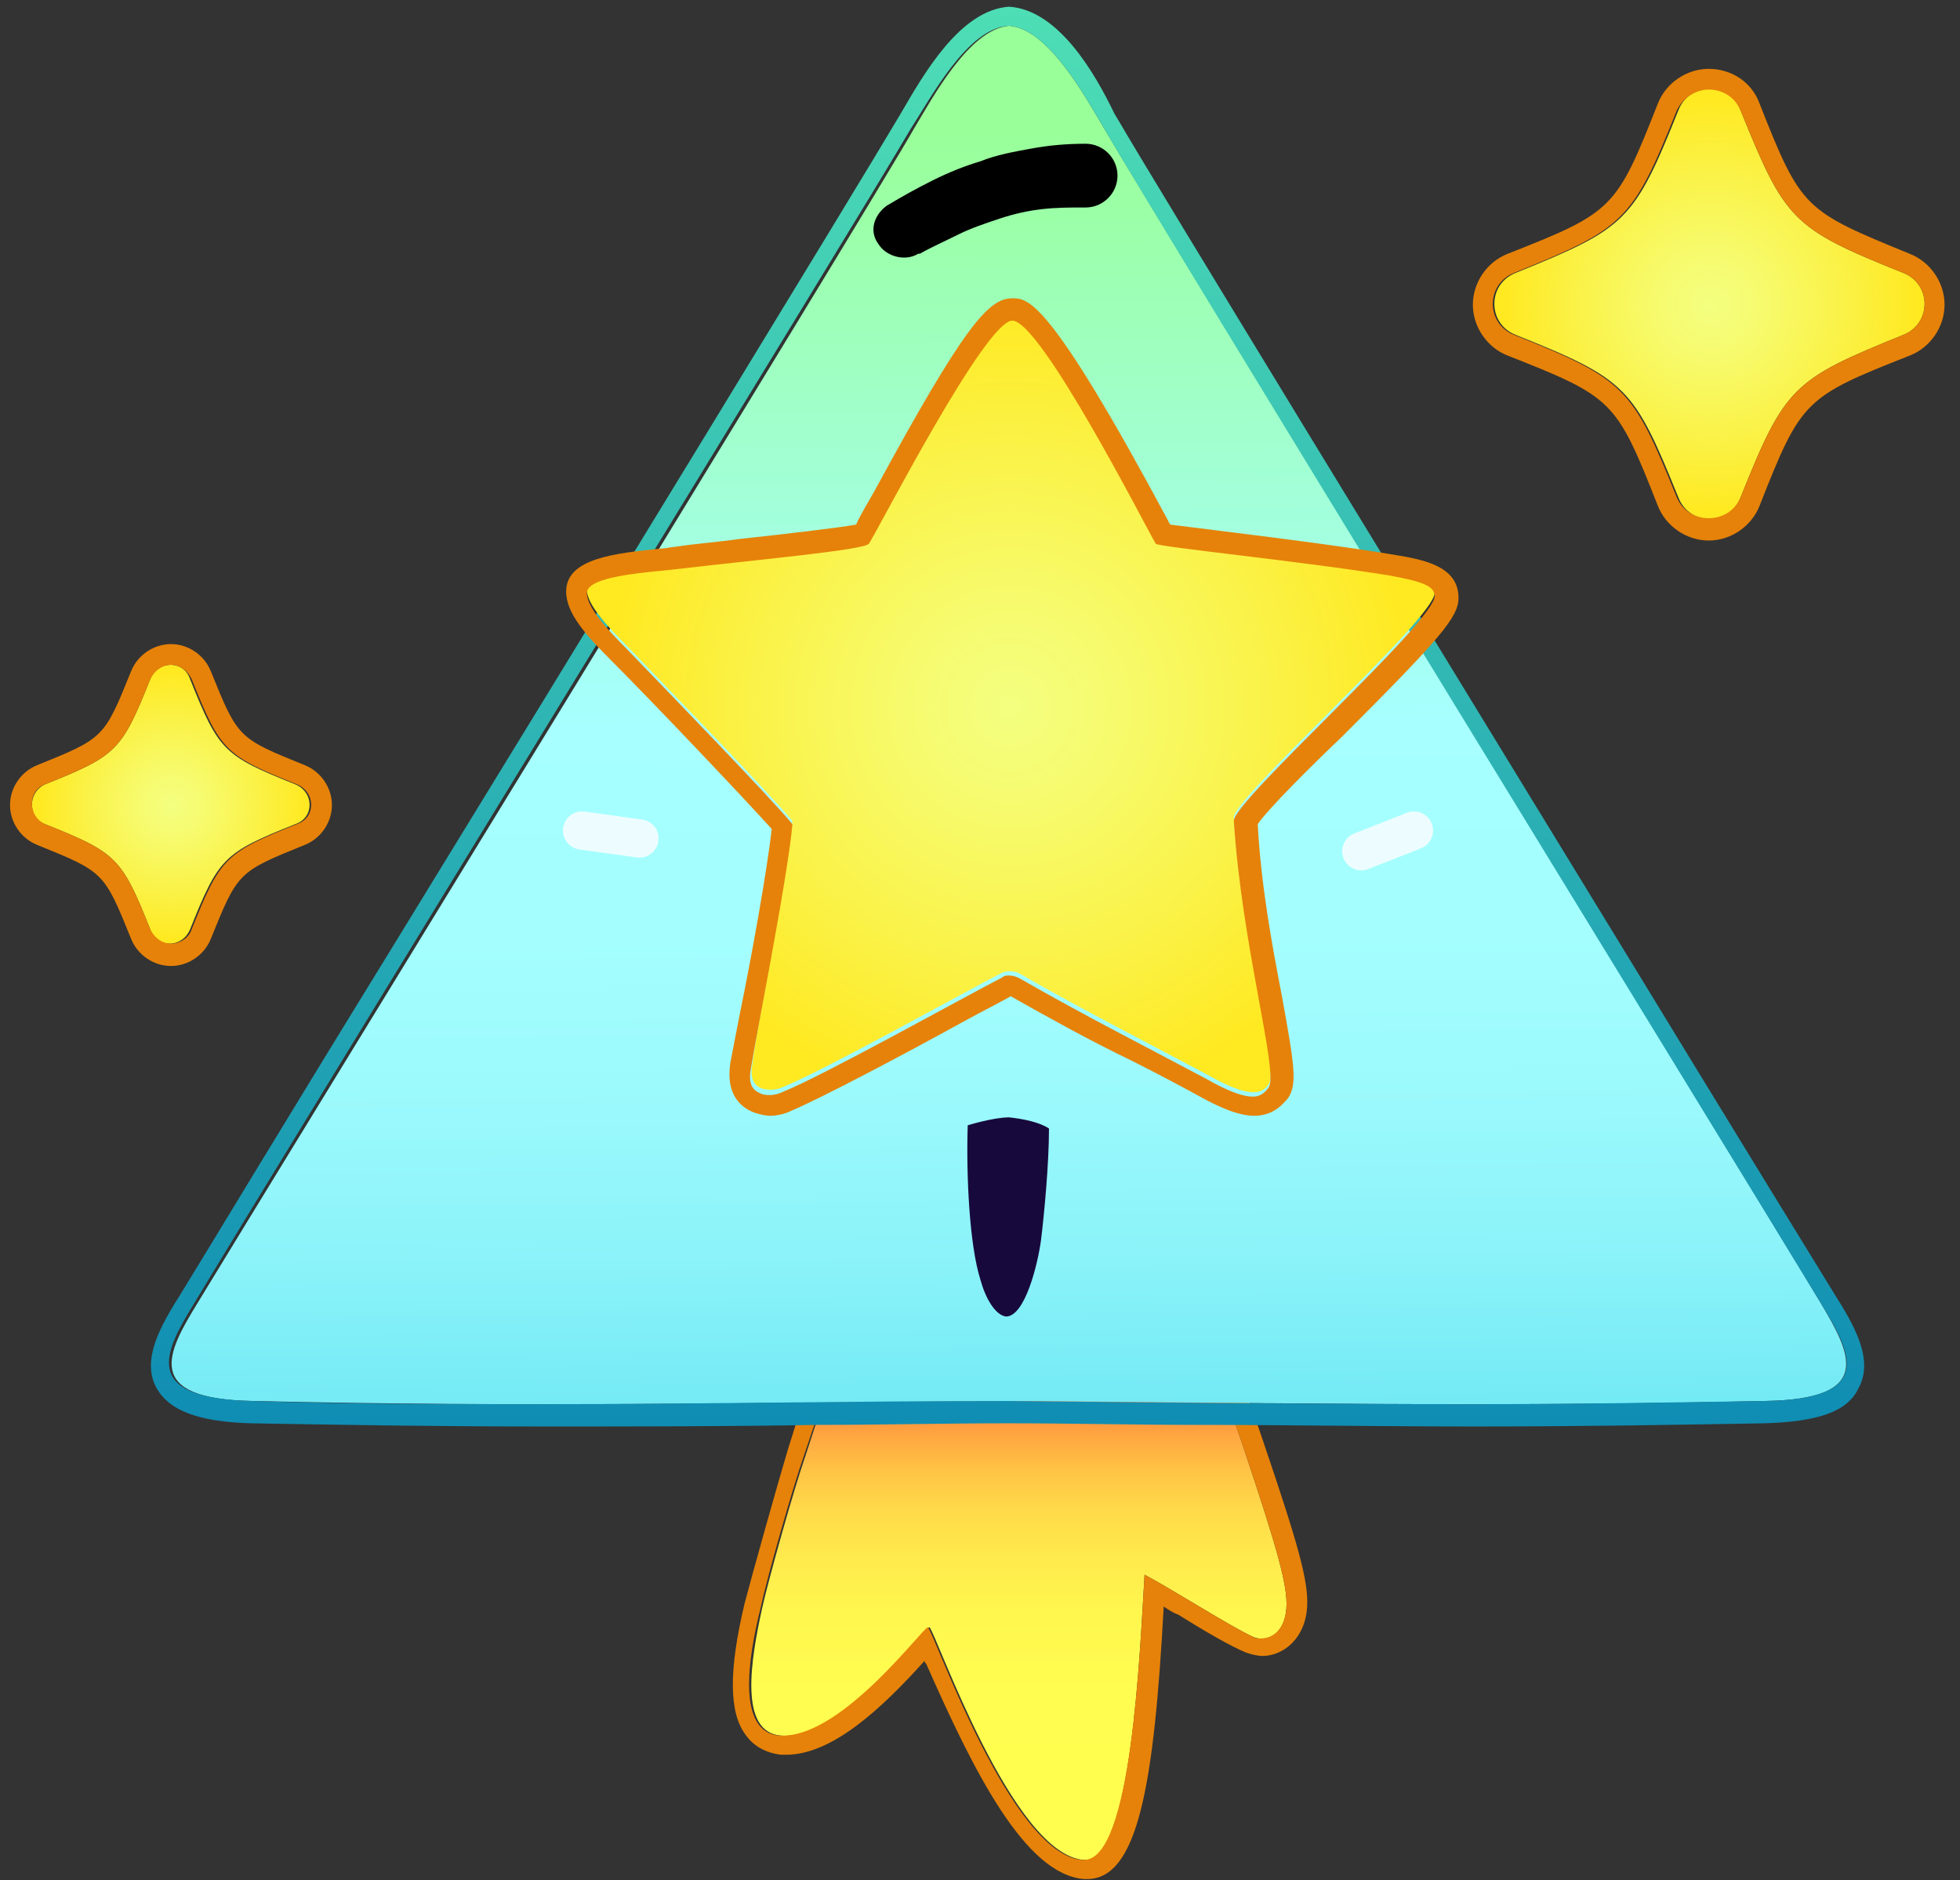<?xml version="1.0" encoding="UTF-8"?> <svg xmlns="http://www.w3.org/2000/svg" width="123" height="118" viewBox="0 0 123 118" fill="none"><rect x="0" y="0" width="123" height="118" fill="#333333" stroke="none"/><path d="M75.228 83.221C76.128 85.421 77.228 88.421 78.128 91.121C80.128 97.121 80.828 99.521 80.728 100.921C80.628 102.521 79.528 103.121 78.628 102.721C77.128 102.021 73.528 99.721 71.828 98.821C71.528 103.621 71.028 116.921 68.028 116.721C63.528 116.421 58.728 102.421 58.328 102.121C58.128 102.021 52.828 109.221 49.028 108.921C46.328 108.721 47.128 104.121 47.828 100.921C48.228 99.121 49.828 93.421 50.528 91.421C52.328 85.821 53.928 81.121 53.928 81.121L75.228 83.221Z" fill="url(#paint0_linear_427_2336)"></path><path d="M53.928 81.121L75.228 83.221C76.128 85.421 77.228 88.421 78.128 91.121C80.128 97.121 80.828 99.521 80.728 100.921C80.628 102.221 79.928 102.821 79.128 102.821C78.928 102.821 78.728 102.821 78.628 102.721C77.128 102.021 73.528 99.721 71.828 98.821C71.528 103.621 71.028 116.721 68.028 116.721C68.028 116.721 68.028 116.721 67.928 116.721C63.428 116.421 58.628 102.421 58.228 102.121C57.928 102.121 52.928 108.921 49.128 108.921C49.028 108.921 49.028 108.921 48.928 108.921C46.228 108.721 46.928 104.121 47.728 100.921C48.128 99.021 49.728 93.421 50.428 91.421C52.328 85.721 53.928 81.121 53.928 81.121ZM53.128 79.821L52.828 80.721C52.828 80.721 51.128 85.521 49.428 91.021C48.828 93.021 47.228 98.721 46.728 100.621C45.728 104.821 45.728 107.521 46.828 108.921C47.328 109.621 48.128 110.021 49.028 110.121C49.128 110.121 49.228 110.121 49.328 110.121C52.228 110.121 55.328 107.221 58.028 104.221C58.028 104.321 58.028 104.321 58.128 104.421C61.128 111.221 64.328 117.621 68.028 117.921C68.128 117.921 68.128 117.921 68.228 117.921C71.428 117.921 72.428 111.921 73.028 100.821C73.328 101.021 73.628 101.221 73.928 101.321C75.528 102.321 77.228 103.321 78.228 103.721C78.528 103.821 78.928 103.921 79.228 103.921C80.528 103.921 81.928 102.821 82.028 100.821C82.128 99.221 81.428 96.821 79.328 90.621C78.428 87.921 77.328 85.021 76.428 82.621L76.128 81.921L75.428 81.821L54.128 79.721L53.128 79.821Z" fill="#E68209"></path><path d="M50.528 54.121C50.028 56.121 49.228 58.521 48.928 60.321C48.328 63.221 47.828 65.721 47.828 67.321C47.828 68.521 48.728 69.021 49.728 68.321C51.628 67.121 52.128 66.921 53.528 65.821C54.428 65.121 55.928 63.921 57.128 63.221C58.828 66.121 61.128 70.021 63.628 73.421C64.728 75.021 67.428 79.521 69.728 79.421C71.328 79.021 71.228 75.721 71.328 73.821C71.428 71.321 70.928 64.621 70.828 62.621C70.828 62.421 71.028 62.221 71.228 62.321C72.728 63.121 77.428 65.321 78.928 64.321C80.428 63.321 78.228 59.221 76.328 55.221C76.028 54.521 75.628 53.921 74.928 53.521C74.428 53.221 55.528 53.821 51.528 54.021L50.528 54.121Z" fill="url(#paint1_linear_427_2336)"></path><path d="M114.229 81.721C109.429 73.721 72.23 13.121 69.329 8.121C68.129 6.121 65.829 1.821 63.33 1.621C60.83 1.821 58.529 6.121 57.33 8.121C54.429 13.221 17.229 73.821 12.429 81.721C10.529 84.821 8.829 87.821 15.929 87.921C32.829 88.321 47.429 88.021 63.33 87.921C79.23 88.021 93.829 88.321 110.729 87.921C117.729 87.821 116.129 84.921 114.229 81.721Z" fill="url(#paint2_linear_427_2336)"></path><path d="M63.329 1.621C65.829 1.821 68.129 6.121 69.329 8.121C72.229 13.221 109.429 73.821 114.229 81.721C116.129 84.821 117.829 87.821 110.729 87.921C104.429 88.021 98.429 88.121 92.529 88.121C82.729 88.121 73.229 88.021 63.229 87.921C53.329 87.921 43.929 88.121 34.129 88.121C28.229 88.121 22.129 88.121 15.729 87.921C8.729 87.721 10.329 84.821 12.229 81.721C17.029 73.721 54.229 13.121 57.129 8.121C58.429 6.121 60.729 1.721 63.329 1.621ZM63.329 0.421C60.229 0.621 57.929 4.721 56.529 7.121L56.229 7.621C54.229 11.021 37.029 39.221 24.329 59.921C17.929 70.321 12.929 78.621 11.329 81.221C10.129 83.121 8.829 85.321 9.829 87.121C10.629 88.521 12.429 89.221 15.729 89.321C21.529 89.421 27.429 89.521 34.129 89.521C39.929 89.521 45.729 89.521 51.329 89.421C55.229 89.421 59.229 89.321 63.229 89.321C67.229 89.321 71.229 89.421 75.129 89.421C80.829 89.421 86.629 89.521 92.529 89.521C99.229 89.521 104.929 89.421 110.729 89.321C114.029 89.221 115.929 88.621 116.629 87.121C117.629 85.321 116.329 83.121 115.129 81.221C113.529 78.621 108.429 70.321 102.029 59.821C89.429 39.221 72.129 10.921 70.229 7.621L69.929 7.121C68.729 4.621 66.429 0.621 63.329 0.421Z" fill="url(#paint3_linear_427_2336)"></path><path d="M60.729 70.621C60.629 73.721 60.829 78.121 61.529 80.321C61.829 81.421 62.429 82.521 63.129 82.621C64.329 82.621 65.129 79.321 65.329 77.821C65.529 76.221 65.829 73.021 65.829 70.821C65.229 70.421 64.229 70.221 63.329 70.121C62.329 70.121 60.729 70.621 60.729 70.621Z" fill="#18093D"></path><path d="M55.629 12.921C56.629 12.321 57.529 11.821 58.529 11.321C59.529 10.821 60.529 10.421 61.529 10.121C62.529 9.721 63.629 9.521 64.729 9.321C65.829 9.121 66.929 9.021 68.129 9.021C69.229 9.021 70.129 9.921 70.129 11.021C70.129 12.121 69.229 13.021 68.129 13.021H68.029C67.129 13.021 66.329 13.021 65.429 13.121C64.529 13.221 63.629 13.421 62.729 13.721C61.829 14.021 60.929 14.321 60.129 14.721C59.329 15.121 58.429 15.521 57.729 15.921H57.629C56.829 16.421 55.629 16.121 55.129 15.321C54.529 14.521 54.829 13.521 55.629 12.921Z" fill="black"></path><path d="M36.529 52.121L40.129 52.621" stroke="#EDFDFF" stroke-width="2.4" stroke-miterlimit="10" stroke-linecap="round"></path><path d="M85.43 53.421L88.73 52.121" stroke="#EDFDFF" stroke-width="2.4" stroke-miterlimit="10" stroke-linecap="round"></path><path d="M95.129 17.121C102.029 14.321 102.529 13.921 105.329 6.921C106.029 5.121 108.529 5.121 109.229 6.921C112.029 13.821 112.429 14.321 119.429 17.121C121.229 17.821 121.229 20.321 119.429 21.021C112.529 23.821 112.029 24.221 109.229 31.221C108.529 33.021 106.029 33.021 105.329 31.221C102.529 24.321 102.129 23.821 95.129 21.021C93.329 20.321 93.329 17.821 95.129 17.121Z" fill="url(#paint4_radial_427_2336)"></path><path d="M107.23 5.621C108.03 5.621 108.83 6.021 109.23 6.921C112.03 13.821 112.43 14.321 119.43 17.121C121.23 17.821 121.23 20.321 119.43 21.021C112.53 23.821 112.03 24.221 109.23 31.221C108.83 32.121 108.03 32.521 107.23 32.521C106.43 32.521 105.63 32.121 105.23 31.221C102.43 24.321 102.03 23.821 95.03 21.021C93.23 20.321 93.23 17.821 95.03 17.121C101.93 14.321 102.43 13.921 105.23 6.921C105.63 6.121 106.43 5.621 107.23 5.621ZM107.23 4.321C105.83 4.321 104.53 5.221 104.03 6.521C101.43 13.121 101.23 13.321 94.63 15.921C93.33 16.421 92.43 17.721 92.43 19.121C92.43 20.521 93.33 21.821 94.63 22.321C101.23 24.921 101.43 25.121 104.03 31.721C104.53 33.021 105.83 33.921 107.23 33.921C108.63 33.921 109.93 33.021 110.43 31.721C113.03 25.121 113.23 24.921 119.83 22.321C121.13 21.821 122.03 20.521 122.03 19.121C122.03 17.721 121.13 16.421 119.83 15.921C113.23 13.221 113.03 13.121 110.43 6.521C109.93 5.121 108.63 4.321 107.23 4.321Z" fill="#E68209"></path><path d="M2.829 49.221C7.329 47.421 7.629 47.121 9.429 42.621C9.929 41.421 11.529 41.421 11.929 42.621C13.729 47.121 14.029 47.421 18.529 49.221C19.729 49.721 19.729 51.321 18.529 51.721C14.029 53.521 13.729 53.821 11.929 58.321C11.429 59.521 9.829 59.521 9.429 58.321C7.629 53.821 7.329 53.521 2.829 51.721C1.729 51.321 1.729 49.721 2.829 49.221Z" fill="url(#paint5_radial_427_2336)"></path><path d="M10.729 41.721C11.229 41.721 11.729 42.021 12.029 42.621C13.829 47.121 14.129 47.421 18.629 49.221C19.829 49.721 19.829 51.321 18.629 51.721C14.129 53.521 13.829 53.821 12.029 58.321C11.829 58.921 11.229 59.221 10.729 59.221C10.229 59.221 9.729 58.921 9.429 58.321C7.629 53.821 7.329 53.521 2.829 51.721C1.729 51.221 1.729 49.621 2.829 49.221C7.329 47.421 7.629 47.121 9.429 42.621C9.729 42.021 10.229 41.721 10.729 41.721ZM10.729 40.421C9.629 40.421 8.629 41.121 8.229 42.121C6.529 46.321 6.529 46.321 2.329 48.021C1.329 48.421 0.629 49.421 0.629 50.521C0.629 51.621 1.329 52.621 2.329 53.021C6.529 54.721 6.529 54.721 8.229 58.921C8.629 59.921 9.629 60.621 10.729 60.621C11.829 60.621 12.829 59.921 13.229 58.921C14.929 54.721 14.929 54.721 19.129 53.021C20.129 52.621 20.829 51.621 20.829 50.521C20.829 49.421 20.129 48.421 19.129 48.021C14.929 46.321 14.929 46.321 13.229 42.121C12.829 41.121 11.829 40.421 10.729 40.421Z" fill="#E68209"></path><path d="M49.728 51.521C48.328 49.821 41.928 43.221 39.328 40.521C38.128 39.321 36.828 37.921 36.828 37.021C36.828 35.921 40.728 35.721 42.428 35.521C47.528 34.921 54.228 34.321 54.528 33.921C55.228 33.121 61.928 19.921 63.528 19.921C65.328 19.921 72.028 33.121 72.528 33.921C72.628 34.121 81.728 35.021 87.228 35.921C89.428 36.321 90.028 36.621 90.028 37.221C90.028 38.821 77.328 50.121 77.428 51.321C77.928 59.121 80.228 67.021 79.628 68.021C79.228 68.621 78.528 69.021 75.728 67.421C72.928 65.921 67.828 63.321 64.028 61.121C63.728 60.921 63.228 60.921 62.928 61.021C60.228 62.421 51.628 67.221 49.128 68.221C48.728 68.421 48.228 68.421 47.828 68.321C47.328 68.121 47.028 67.721 47.228 66.721C47.328 65.421 49.428 54.921 49.728 51.521Z" fill="url(#paint6_radial_427_2336)"></path><path d="M63.529 20.121C65.329 20.121 72.029 33.321 72.529 34.121C72.629 34.321 81.729 35.221 87.229 36.121C89.429 36.521 90.029 36.821 90.029 37.421C90.029 39.021 77.329 50.321 77.429 51.521C77.929 59.321 80.229 67.221 79.629 68.221C79.429 68.521 79.129 68.821 78.629 68.821C78.029 68.821 77.129 68.521 75.729 67.721C72.929 66.221 67.829 63.621 64.029 61.421C63.829 61.321 63.629 61.221 63.329 61.221C63.129 61.221 63.029 61.221 62.929 61.321C60.229 62.721 51.629 67.521 49.129 68.521C48.929 68.621 48.629 68.721 48.329 68.721C48.129 68.721 47.929 68.721 47.729 68.621C47.229 68.421 46.929 68.021 47.129 67.021C47.329 65.621 49.429 55.121 49.729 51.721C48.329 50.021 41.929 43.421 39.329 40.721C38.129 39.521 36.829 38.121 36.829 37.221C36.829 36.121 40.729 35.921 42.429 35.721C47.529 35.121 54.229 34.521 54.529 34.121C55.129 33.221 61.829 20.121 63.529 20.121ZM63.529 18.721C62.029 18.721 60.529 20.421 54.929 30.721C54.429 31.621 53.929 32.421 53.729 32.921C52.629 33.121 49.229 33.521 46.429 33.821C45.029 34.021 43.629 34.121 42.329 34.321C42.129 34.321 41.829 34.421 41.529 34.421C38.629 34.721 35.529 35.021 35.529 37.121C35.529 38.521 36.829 39.921 38.429 41.521C40.929 44.021 46.529 49.921 48.429 52.021C48.129 54.721 47.129 60.221 46.429 63.621C46.129 65.121 45.929 66.221 45.829 66.721C45.529 68.721 46.529 69.521 47.329 69.821C47.629 69.921 48.029 70.021 48.329 70.021C48.729 70.021 49.229 69.921 49.629 69.721C51.529 68.921 56.829 66.121 60.629 64.021C61.729 63.421 62.729 62.921 63.429 62.521C65.729 63.821 68.429 65.321 70.929 66.521C72.529 67.321 74.029 68.121 75.129 68.721C76.729 69.621 77.829 70.021 78.729 70.021C80.029 70.021 80.629 69.121 80.829 68.921C81.429 68.021 81.229 66.821 80.429 62.421C79.829 59.321 79.129 55.521 78.929 51.721C79.529 50.821 82.229 48.121 84.229 46.221C90.429 40.021 91.529 38.721 91.529 37.521C91.529 35.521 89.329 35.121 87.529 34.821C84.529 34.321 80.629 33.821 77.429 33.421C75.829 33.221 74.229 33.021 73.429 32.921C73.429 32.821 73.329 32.821 73.329 32.721C65.829 18.721 64.529 18.721 63.529 18.721Z" fill="#E68209"></path><defs><linearGradient id="paint0_linear_427_2336" x1="63.944" y1="128.411" x2="63.944" y2="74.277" gradientUnits="userSpaceOnUse"><stop offset="0.162" stop-color="#FFFF4F"></stop><stop offset="0.414" stop-color="#FFFD4F"></stop><stop offset="0.504" stop-color="#FFF64E"></stop><stop offset="0.569" stop-color="#FFEA4C"></stop><stop offset="0.621" stop-color="#FFDA49"></stop><stop offset="0.666" stop-color="#FFC445"></stop><stop offset="0.706" stop-color="#FFA841"></stop><stop offset="0.741" stop-color="#FF893B"></stop><stop offset="0.76" stop-color="#FF7438"></stop></linearGradient><linearGradient id="paint1_linear_427_2336" x1="63.757" y1="84.295" x2="63.523" y2="56.936" gradientUnits="userSpaceOnUse"><stop stop-color="#FFF6A3"></stop><stop offset="0.327" stop-color="#FFF284"></stop><stop offset="0.721" stop-color="#FFEC59"></stop><stop offset="0.86" stop-color="#FFEA59"></stop><stop offset="0.911" stop-color="#FFE359"></stop><stop offset="0.947" stop-color="#FFD759"></stop><stop offset="0.976" stop-color="#FFC759"></stop><stop offset="1" stop-color="#FFB259"></stop></linearGradient><linearGradient id="paint2_linear_427_2336" x1="63.598" y1="126.606" x2="62.721" y2="8.383" gradientUnits="userSpaceOnUse"><stop stop-color="#1C7EFF"></stop><stop offset="0.038" stop-color="#1F8BFB"></stop><stop offset="0.107" stop-color="#25ACF0"></stop><stop offset="0.165" stop-color="#2CCCE5"></stop><stop offset="0.167" stop-color="#2DCCE5"></stop><stop offset="0.24" stop-color="#52DCED"></stop><stop offset="0.316" stop-color="#71E9F4"></stop><stop offset="0.396" stop-color="#89F2F9"></stop><stop offset="0.481" stop-color="#9AF9FC"></stop><stop offset="0.573" stop-color="#A4FEFE"></stop><stop offset="0.687" stop-color="#A7FFFF"></stop><stop offset="0.922" stop-color="#9DFFB3"></stop><stop offset="1" stop-color="#99FF99"></stop></linearGradient><linearGradient id="paint3_linear_427_2336" x1="63.293" y1="89.362" x2="63.302" y2="0.391" gradientUnits="userSpaceOnUse"><stop stop-color="#108DB3"></stop><stop offset="1" stop-color="#4EDEB5"></stop></linearGradient><radialGradient id="paint4_radial_427_2336" cx="0" cy="0" r="1" gradientUnits="userSpaceOnUse" gradientTransform="translate(107.313 19.154) rotate(-17.775) scale(12.939 12.939)"><stop stop-color="#F4FF80"></stop><stop offset="0.232" stop-color="#F6FB6F"></stop><stop offset="0.689" stop-color="#FBF143"></stop><stop offset="1" stop-color="#FFE921"></stop></radialGradient><radialGradient id="paint5_radial_427_2336" cx="0" cy="0" r="1" gradientUnits="userSpaceOnUse" gradientTransform="translate(10.805 50.552) rotate(-17.775) scale(8.409)"><stop stop-color="#F4FF80"></stop><stop offset="0.232" stop-color="#F6FB6F"></stop><stop offset="0.689" stop-color="#FBF143"></stop><stop offset="1" stop-color="#FFE921"></stop></radialGradient><radialGradient id="paint6_radial_427_2336" cx="0" cy="0" r="1" gradientUnits="userSpaceOnUse" gradientTransform="translate(63.395 44.37) scale(25.469 25.469)"><stop stop-color="#F4FF80"></stop><stop offset="0.232" stop-color="#F6FB6F"></stop><stop offset="0.689" stop-color="#FBF143"></stop><stop offset="1" stop-color="#FFE921"></stop></radialGradient></defs></svg> 